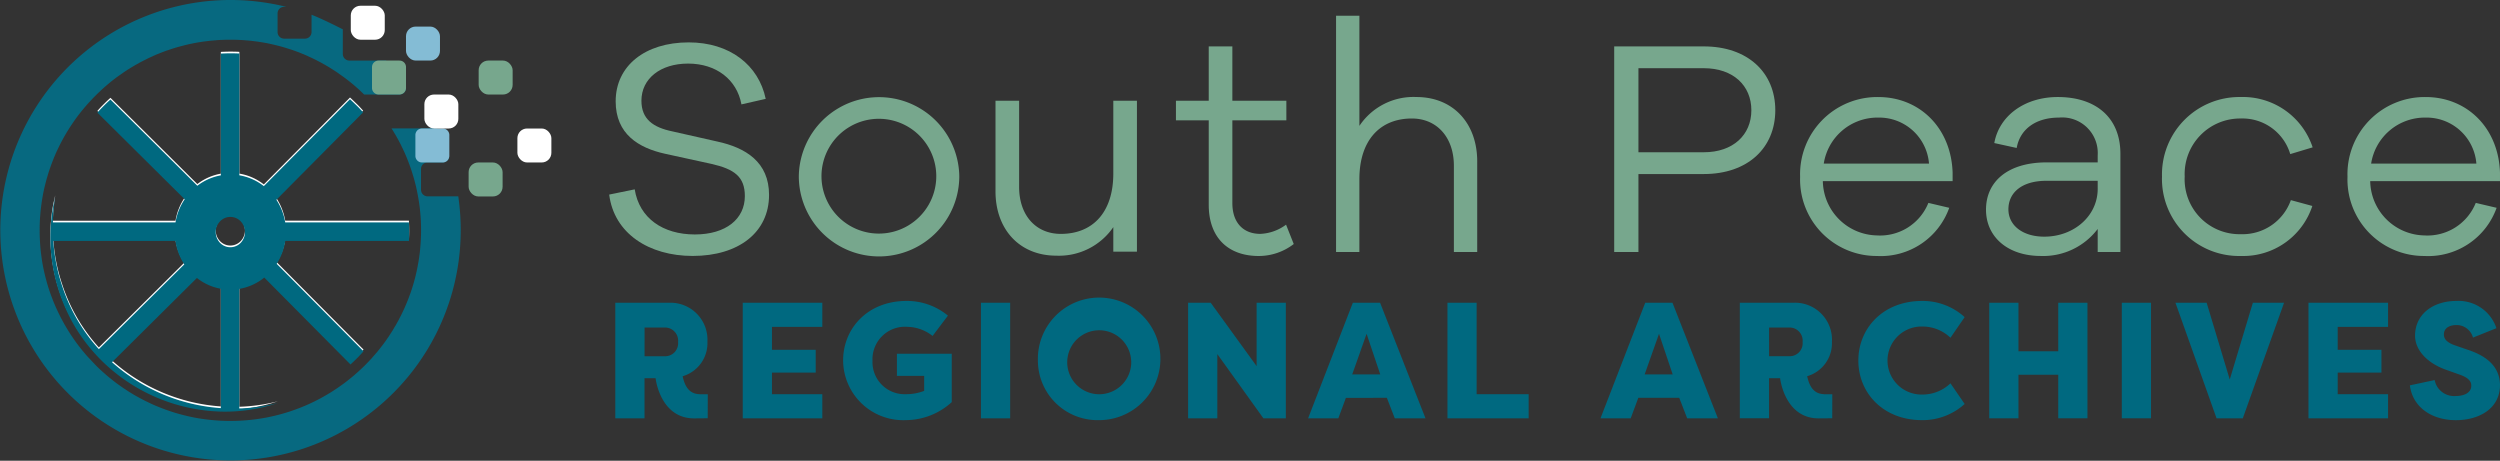 <svg xmlns="http://www.w3.org/2000/svg" width="274.404" height="50.57" viewBox="0 0 274.404 50.57"><rect x="0" y="0" width="274.404" height="50.57" fill="#333333" stroke="none"/><g id="Group_62" data-name="Group 62" transform="translate(268.032 -3357)"><g id="spra-primary-logo-full-colour-dark-backgrounds-rgb" transform="translate(-268.032 3357)"><g id="Group_38" data-name="Group 38"><path id="Path_207" data-name="Path 207" d="M33.913,28.912h13.57c.017-.318.023-.642.023-.966,0-.359-.012-.712-.029-1.065H33.9c0-.012-.006-.029-.006-.041a6.484,6.484,0,0,0-.961-2.442L42.454,14.8c-.226-.249-.457-.5-.7-.735s-.486-.475-.741-.706L31.552,22.9a5.878,5.878,0,0,0-2.685-1.186V8.346c-.324-.017-.654-.023-.984-.023-.353,0-.7.012-1.047.029V21.719a5.921,5.921,0,0,0-2.581,1.14l-9.537-9.467q-.365.33-.712.677c-.249.249-.492.5-.723.764l9.583,9.508a6.363,6.363,0,0,0-1,2.5c0,.012-.006.029-.006.041H8.4a20.568,20.568,0,0,1,.26-2.783c-.046.179-.087.359-.127.544a.073.073,0,0,0-.006.035,15.576,15.576,0,0,0-.33,2.2,16.966,16.966,0,0,0-.069,2.031,18.947,18.947,0,0,0,1.7,7.5,18.454,18.454,0,0,0,3.154,4.838,17.821,17.821,0,0,0,1.441,1.441,19.434,19.434,0,0,0,12.407,4.959,17.081,17.081,0,0,0,2.031-.064c.365-.029.735-.069,1.105-.127a18.125,18.125,0,0,0,3.119-.752,19.725,19.725,0,0,1-4.224.6V34.178A5.919,5.919,0,0,0,31.6,32.939h.006l9.461,9.537c.231-.214.457-.428.683-.654.26-.26.509-.521.746-.793l-9.531-9.6a6.357,6.357,0,0,0,.937-2.483c0-.012.006-.023.006-.035ZM13.445,40.792a19.082,19.082,0,0,1-4.016-6.9,19.664,19.664,0,0,1-.984-4.977h13.4c0,.012.006.023.006.035a6.422,6.422,0,0,0,.972,2.54Zm13.39,6.475a20.024,20.024,0,0,1-11.944-5.04l9.317-9.247a5.885,5.885,0,0,0,2.627,1.186Zm2.349-18.355a1.573,1.573,0,0,1-2.61,0,1.679,1.679,0,0,1-.3-.966,1.658,1.658,0,0,1,.376-1.065,1.563,1.563,0,0,1,2.465,0,1.709,1.709,0,0,1,.069,2.031Z" transform="translate(-2.595 -2.657)" fill="#fff"></path><path id="Path_208" data-name="Path 208" d="M50.57,25.288A25.268,25.268,0,1,1,31.422.752h-.237a.714.714,0,0,0-.718.718V3.518a.719.719,0,0,0,.718.723h2.292a.722.722,0,0,0,.718-.723v-1.9c1.186.451,3.432,1.6,3.432,1.6V5.926a.724.724,0,0,0,.723.723H42.37c.561.515,1.1,1.053,1.609,1.614.2.22.394.44.584.666v.723a.715.715,0,0,1-.584.706.571.571,0,0,1-.139.017H39.969c-.2-.191-.4-.388-.6-.573a.126.126,0,0,1-.029-.023A19.234,19.234,0,0,0,37.3,8.159c-.226-.168-.451-.324-.683-.463a.518.518,0,0,0-.127-.081c-.208-.139-.417-.266-.631-.388a3.206,3.206,0,0,0-.307-.174,8.228,8.228,0,0,0-.735-.394q-.006-.012-.012-.012c-.3-.156-.6-.3-.909-.434-.156-.081-.312-.145-.469-.214-.075-.035-.15-.064-.231-.093-.237-.1-.475-.2-.718-.278-.012-.006-.017-.012-.023-.012-.237-.087-.48-.168-.723-.243s-.486-.156-.729-.226c-.5-.139-1-.26-1.5-.365-.017-.006-.029-.006-.046-.012-.5-.1-1-.179-1.5-.243-.185-.023-.37-.046-.561-.064-.37-.035-.741-.064-1.117-.081-.324-.017-.654-.023-.984-.023-.2,0-.388,0-.579.006l-.469.017c-.179.006-.353.017-.527.035s-.353.029-.527.046c-.2.017-.405.041-.6.069-.492.058-.978.139-1.464.237-.017.006-.035.006-.052.012-.341.069-.677.145-1.013.237-.492.122-.984.266-1.464.434-.162.052-.318.1-.475.162a.044.044,0,0,0-.029.012c-.243.087-.48.179-.718.278-.081.029-.156.058-.231.093-.156.069-.313.133-.469.214-.284.122-.561.255-.839.405a1.272,1.272,0,0,0-.179.087c-.185.093-.37.191-.55.3a4.5,4.5,0,0,0-.428.243c-.179.1-.347.2-.521.318a2.116,2.116,0,0,0-.3.191q-.243.148-.486.33a17.58,17.58,0,0,0-1.5,1.134c-.22.185-.434.37-.648.567-.012.006-.5.469-.735.7s-.718.752-.723.764H9.762c-.2.226-.4.451-.59.683l-.1.116c-.191.232-.376.469-.561.712,0,.006-.006.012-.012.017-.2.266-.382.532-.567.8a.127.127,0,0,0-.017.029c-.145.208-.284.422-.411.637a1.994,1.994,0,0,0-.116.185,1.5,1.5,0,0,0-.1.162c-.139.231-.278.469-.405.712-.006,0-.006.006-.006.012-.139.249-.272.5-.394.764-.174.341-.336.694-.486,1.053-.081.191-.156.382-.232.579-.11.284-.214.567-.312.856-.006.012-.006.023-.012.035q-.139.417-.26.833c-.058.2-.116.405-.168.613-.087.336-.168.671-.237,1.013-.006.017-.006.035-.012.052-.1.5-.179,1-.243,1.5-.023.191-.046.376-.064.561-.035.347-.058.694-.081,1.042-.006.168-.012.341-.017.509-.006.185-.006.37-.006.556,0,.324.006.648.023.966.017.382.041.758.081,1.134.017.2.041.4.069.6.058.492.139.978.237,1.464.006.017.006.035.012.052.069.341.15.677.237,1.013.127.5.272.99.44,1.481.11.318.226.631.347.943.064.162.127.324.2.486q.226.538.486,1.059c.122.255.255.509.394.764a.017.017,0,0,0,.006.012c.127.237.266.475.405.712.069.116.139.231.214.347.127.214.266.428.411.637.006.012.012.017.017.029.185.272.37.538.567.8.006.006.012.012.012.017.185.243.37.48.561.712l.1.116c.174.214.353.422.544.625l.775.822c.214.22.428.428.654.625v.006a.694.694,0,0,1,.069.064c.006,0,.006.006.012.006.214.191.428.382.648.567.075.064.156.127.237.191.214.179.434.347.654.515.006.006.012.006.017.012.214.156.428.313.642.457.127.093.249.174.376.249.2.139.394.266.6.382a.94.94,0,0,0,.1.064c.214.133.434.255.654.376.139.081.272.15.411.22.156.087.313.168.475.243.365.179.729.353,1.105.509.191.081.382.156.579.232.284.11.567.214.856.312.486.168.978.313,1.481.44.336.087.671.168,1.013.237.017.006.035.006.052.012.486.1.972.179,1.464.237.2.029.4.052.6.069.174.017.347.035.527.046s.347.029.527.035l.469.017c.191.006.382.006.579.006.33,0,.66-.006.984-.023.376-.017.747-.046,1.117-.081.191-.017.376-.041.561-.064.5-.064,1.007-.145,1.5-.243.017-.006.029-.006.046-.012.475-.1.943-.208,1.412-.341.075-.023.15-.041.226-.069.278-.075.55-.162.828-.255.492-.168.984-.353,1.464-.556.509-.214,1.013-.451,1.5-.706.191-.1.382-.2.567-.307s.382-.214.567-.33c.214-.122.422-.255.625-.394.185-.116.37-.237.55-.37s.37-.255.55-.394c.006-.006.012-.006.017-.012.226-.168.44-.336.654-.515.318-.249.625-.521.932-.8q.356-.321.694-.66c.237-.237.463-.475.689-.718.017-.023.347-.394.486-.561.122-.133.231-.272.347-.417.15-.191.3-.382.451-.579.006-.006.006-.012.012-.017.156-.208.312-.422.457-.642.11-.15.214-.312.312-.469.168-.249.324-.5.463-.752a5.212,5.212,0,0,0,.266-.457c.087-.15.174-.3.249-.457s.168-.312.243-.475c.179-.365.353-.735.509-1.111.069-.162.133-.324.2-.486.122-.313.237-.625.347-.943a20.134,20.134,0,0,0,.77-3.009c.064-.336.116-.666.156-1,.029-.2.052-.4.069-.6.035-.376.064-.752.081-1.134.017-.318.023-.642.023-.966,0-.185,0-.37-.006-.556-.006-.168-.012-.341-.017-.509l-.035-.521c-.012-.174-.029-.347-.046-.521s-.041-.37-.064-.561c-.046-.347-.1-.689-.162-1.036a19.462,19.462,0,0,0-.5-2.141q-.122-.417-.26-.833c-.006-.012-.006-.023-.012-.035-.1-.289-.2-.573-.312-.856-.075-.2-.15-.388-.232-.579-.156-.376-.33-.741-.509-1.105-.075-.162-.156-.318-.243-.475a5.027,5.027,0,0,0-.249-.457,5.2,5.2,0,0,0-.266-.457,1.933,1.933,0,0,0-.122-.208c-.064-.11-.133-.226-.208-.336h4.994a24.306,24.306,0,0,1,1.319,3.212.708.708,0,0,1-.683.521H46.931a.721.721,0,0,0-.718.718v2.292a.721.721,0,0,0,.718.718h3.293a.171.171,0,0,0,.075-.012,25.727,25.727,0,0,1,.272,3.738Z" fill="#076980"></path><rect id="Rectangle_14" data-name="Rectangle 14" width="3.729" height="3.729" rx="1.059" transform="translate(44.563 2.918)" fill="#84bcd5"></rect><rect id="Rectangle_15" data-name="Rectangle 15" width="3.729" height="3.729" rx="1.059" transform="translate(38.503 0.631)" fill="#fff"></rect><rect id="Rectangle_16" data-name="Rectangle 16" width="3.729" height="3.729" rx="1.059" transform="translate(52.539 6.647)" fill="#77a78d"></rect><path id="Path_209" data-name="Path 209" d="M63.717,10.485v2.286a.715.715,0,0,1-.584.706.571.571,0,0,1-.139.017H60.708a.724.724,0,0,1-.723-.723V10.485a.719.719,0,0,1,.723-.718h2.286a1.124,1.124,0,0,1,.139.012.715.715,0,0,1,.584.706Z" transform="translate(-19.153 -3.119)" fill="#77a78d"></path><rect id="Rectangle_17" data-name="Rectangle 17" width="3.729" height="3.729" rx="1.059" transform="translate(56.791 14.105)" fill="#fff"></rect><path id="Path_210" data-name="Path 210" d="M70.707,21.441v2.286a.6.6,0,0,1-.035.2.708.708,0,0,1-.683.521H67.7a.722.722,0,0,1-.718-.723V21.441a.722.722,0,0,1,.718-.723H69.99a.722.722,0,0,1,.718.723Z" transform="translate(-21.387 -6.615)" fill="#84bcd5"></path><rect id="Rectangle_18" data-name="Rectangle 18" width="3.729" height="3.729" rx="1.059" transform="translate(51.437 17.834)" fill="#77a78d"></rect><rect id="Rectangle_19" data-name="Rectangle 19" width="3.729" height="3.729" rx="1.059" transform="translate(46.58 10.376)" fill="#fff"></rect></g><g id="type" transform="translate(66.867 1.725)"><path id="type_lt_CompoundPathItem_gt_" data-name="type &amp;lt;CompoundPathItem&amp;gt;" d="M115.409,12.761l-2.661.606c-.505-2.728-2.762-4.479-5.86-4.479-3.031,0-5.119,1.65-5.119,4.075,0,2.021,1.28,2.93,3.4,3.368l4.917,1.111c3.132.674,5.692,2.257,5.692,5.86,0,4.109-3.334,6.7-8.386,6.7-4.782,0-8.622-2.458-9.161-6.736l2.8-.573c.505,3.166,3.1,4.951,6.6,4.951,3.435,0,5.49-1.718,5.49-4.21,0-2.122-1.145-2.964-3.671-3.536l-5.086-1.111c-2.9-.64-5.422-2.155-5.422-5.759,0-3.873,3.2-6.466,8.016-6.466,4.513,0,7.679,2.492,8.453,6.2Z" transform="translate(-98.233 -3.634)" fill="#77a78d"></path><path id="type_lt_CompoundPathItem_gt_2" data-name="type &amp;lt;CompoundPathItem&amp;gt;" d="M146.422,24.076a8.807,8.807,0,0,1-17.614,0,8.808,8.808,0,0,1,17.614,0Zm-2.526,0a6.3,6.3,0,1,0-12.6,0,6.3,6.3,0,1,0,12.6,0Z" transform="translate(-107.996 -6.462)" fill="#77a78d"></path><path id="type_lt_CompoundPathItem_gt_3" data-name="type &amp;lt;CompoundPathItem&amp;gt;" d="M176.047,32.534h-2.593V29.84a7.227,7.227,0,0,1-6.264,3.132c-4.008,0-6.668-2.863-6.668-7.073V15.965h2.593v9.464c0,3.1,1.819,5.153,4.58,5.153,3.469,0,5.759-2.324,5.759-6.635V15.965h2.593v16.57Z" transform="translate(-118.122 -6.635)" fill="#77a78d"></path><path id="type_lt_CompoundPathItem_gt_4" data-name="type &amp;lt;CompoundPathItem&amp;gt;" d="M202.545,28.9a6.3,6.3,0,0,1-3.839,1.313c-3.3,0-5.49-1.953-5.49-5.624V15.324h-3.6V13.168h3.6V7.207h2.593v5.961h5.927v2.155h-5.927v9.093c0,2.155,1.212,3.368,3.065,3.368a5.084,5.084,0,0,0,2.829-1.01l.842,2.122Z" transform="translate(-127.41 -3.839)" fill="#77a78d"></path><path id="type_lt_CompoundPathItem_gt_5" data-name="type &amp;lt;CompoundPathItem&amp;gt;" d="M230.931,18.257v9.935h-2.56V18.728c0-3.1-1.852-5.187-4.614-5.187-3.469,0-5.759,2.358-5.759,6.668v7.982h-2.56V2.259H218V14.35a7.136,7.136,0,0,1,6.264-3.166c4.008,0,6.668,2.862,6.668,7.072Z" transform="translate(-135.657 -2.259)" fill="#77a78d"></path><path id="type_lt_CompoundPathItem_gt_6" data-name="type &amp;lt;CompoundPathItem&amp;gt;" d="M270.123,7.207c4.816,0,7.847,2.863,7.847,7.005s-3.031,7.005-7.847,7.005h-7.174v8.554h-2.661V7.207h9.834Zm0,11.619c3.233,0,5.22-1.92,5.22-4.614S273.356,9.6,270.123,9.6h-7.174v9.228Z" transform="translate(-149.978 -3.839)" fill="#77a78d"></path><path id="type_lt_CompoundPathItem_gt_7" data-name="type &amp;lt;CompoundPathItem&amp;gt;" d="M307.008,24.6H292.762a6.061,6.061,0,0,0,5.927,5.961,5.713,5.713,0,0,0,5.658-3.57l2.29.539a7.973,7.973,0,0,1-7.949,5.288,8.4,8.4,0,0,1-8.42-8.689,8.473,8.473,0,0,1,8.588-8.756c4.479,0,7.982,3.334,8.15,8.285V24.6Zm-14.145-1.92h11.552a5.483,5.483,0,0,0-5.557-5.052A5.967,5.967,0,0,0,292.863,22.679Z" transform="translate(-159.551 -6.446)" fill="#77a78d"></path><path id="type_lt_CompoundPathItem_gt_8" data-name="type &amp;lt;CompoundPathItem&amp;gt;" d="M334.993,21.6V32.379H332.5V29.853a7.494,7.494,0,0,1-6.23,2.964c-3.637,0-6.029-2.088-6.029-5.085,0-3.031,2.324-5.187,6.669-5.187H332.5V21.77a3.9,3.9,0,0,0-4.243-4.142c-2.526,0-4.277,1.246-4.648,3.334l-2.458-.539c.539-3,3.334-5.052,6.972-5.052,4.143,0,6.87,2.223,6.87,6.23ZM332.5,25.441v-.876h-5.624c-2.728,0-4.176,1.313-4.176,3.132,0,1.752,1.549,3,3.941,3,3.233,0,5.86-2.256,5.86-5.254Z" transform="translate(-169.121 -6.446)" fill="#77a78d"></path><path id="type_lt_CompoundPathItem_gt_9" data-name="type &amp;lt;CompoundPathItem&amp;gt;" d="M362.763,26.687l2.357.64a7.988,7.988,0,0,1-7.847,5.49,8.46,8.46,0,0,1-8.655-8.723,8.5,8.5,0,0,1,8.655-8.723,8.054,8.054,0,0,1,7.881,5.523l-2.459.741a5.464,5.464,0,0,0-5.422-3.907,6.091,6.091,0,0,0-6.163,6.365,6.024,6.024,0,0,0,6.163,6.332,5.621,5.621,0,0,0,5.49-3.739Z" transform="translate(-178.181 -6.446)" fill="#77a78d"></path><path id="type_lt_CompoundPathItem_gt_10" data-name="type &amp;lt;CompoundPathItem&amp;gt;" d="M395.27,24.6H381.024a6.061,6.061,0,0,0,5.927,5.961,5.712,5.712,0,0,0,5.658-3.57l2.291.539a7.973,7.973,0,0,1-7.949,5.288,8.4,8.4,0,0,1-8.42-8.689,8.473,8.473,0,0,1,8.588-8.756c4.479,0,7.982,3.334,8.15,8.285V24.6Zm-14.145-1.92h11.552a5.483,5.483,0,0,0-5.557-5.052A5.967,5.967,0,0,0,381.125,22.679Z" transform="translate(-187.733 -6.446)" fill="#77a78d"></path><path id="type_lt_CompoundPathItem_gt_11" data-name="type &amp;lt;CompoundPathItem&amp;gt;" d="M108.495,58.583c-1.051-.023-1.612-.689-1.884-1.975a3.779,3.779,0,0,0,2.718-3.787,4.062,4.062,0,0,0-4.258-4.276H99.218V61.228h3.207v-4.4h1.214c.181,1.323,1.105,4.408,4.221,4.408.426,0,1.5-.013,1.5-.013l.008-2.636s-.566.007-.874,0Zm-3.8-4.168h-2.265V51.263h2.265a1.442,1.442,0,0,1,1.413,1.594A1.421,1.421,0,0,1,104.69,54.416Z" transform="translate(-98.548 -17.039)" fill="#006980"></path><path id="type_lt_CompoundPathItem_gt_12" data-name="type &amp;lt;CompoundPathItem&amp;gt;" d="M119.767,61.228V48.545H128.5V51.19h-5.526v2.519h4.8v2.5h-4.8v2.373H128.5v2.646Z" transform="translate(-105.109 -17.039)" fill="#006980"></path><path id="type_lt_CompoundPathItem_gt_13" data-name="type &amp;lt;CompoundPathItem&amp;gt;" d="M142.908,48.252a7.044,7.044,0,0,1,4.548,1.613l-1.685,2.229a4.589,4.589,0,0,0-2.754-1,3.568,3.568,0,0,0-3.841,3.732,3.52,3.52,0,0,0,3.66,3.66,5.484,5.484,0,0,0,2.011-.362V56.478h-2.99V54.05h6.016v5.309a7.523,7.523,0,0,1-5.037,1.975,6.6,6.6,0,0,1-6.885-6.541c0-3.533,2.7-6.541,6.958-6.541Z" transform="translate(-110.276 -16.945)" fill="#006980"></path><path id="type_lt_CompoundPathItem_gt_14" data-name="type &amp;lt;CompoundPathItem&amp;gt;" d="M161.383,61.228h-3.207V48.545h3.207Z" transform="translate(-117.373 -17.039)" fill="#006980"></path><path id="type_lt_CompoundPathItem_gt_15" data-name="type &amp;lt;CompoundPathItem&amp;gt;" d="M167.359,54.793a6.725,6.725,0,1,1,6.722,6.541A6.546,6.546,0,0,1,167.359,54.793Zm10.237,0a3.511,3.511,0,1,0-3.515,3.7A3.518,3.518,0,0,0,177.6,54.793Z" transform="translate(-120.305 -16.945)" fill="#006980"></path><path id="type_lt_CompoundPathItem_gt_16" data-name="type &amp;lt;CompoundPathItem&amp;gt;" d="M194.788,54.18v7.048H191.58V48.545h2.482L199.1,55.5V48.545h3.207V61.228h-2.464Z" transform="translate(-128.039 -17.039)" fill="#006980"></path><path id="type_lt_CompoundPathItem_gt_17" data-name="type &amp;lt;CompoundPathItem&amp;gt;" d="M210.931,61.228l4.91-12.683h2.99l4.983,12.683h-3.37l-.87-2.247H215.08l-.833,2.247Zm4.838-4.819h3.08l-1.5-4.457-1.576,4.457Z" transform="translate(-134.218 -17.039)" fill="#006980"></path><path id="type_lt_CompoundPathItem_gt_18" data-name="type &amp;lt;CompoundPathItem&amp;gt;" d="M242.311,58.583v2.646H233.4V48.545H236.6V58.583Z" transform="translate(-141.391 -17.039)" fill="#006980"></path><path id="type_lt_CompoundPathItem_gt_19" data-name="type &amp;lt;CompoundPathItem&amp;gt;" d="M258.078,61.228l4.91-12.683h2.99l4.983,12.683h-3.37l-.87-2.247h-4.494l-.833,2.247Zm4.838-4.819H266l-1.5-4.457-1.576,4.457Z" transform="translate(-149.272 -17.039)" fill="#006980"></path><path id="type_lt_CompoundPathItem_gt_20" data-name="type &amp;lt;CompoundPathItem&amp;gt;" d="M306.649,48.252a6.856,6.856,0,0,1,4.675,1.776l-1.558,2.265a4.428,4.428,0,0,0-3.116-1.232,3.733,3.733,0,1,0,0,7.465,4.427,4.427,0,0,0,3.116-1.232l1.558,2.265a6.856,6.856,0,0,1-4.675,1.776c-4.294,0-6.994-3.008-6.994-6.541s2.7-6.541,6.994-6.541Z" transform="translate(-162.547 -16.945)" fill="#006980"></path><path id="type_lt_CompoundPathItem_gt_21" data-name="type &amp;lt;CompoundPathItem&amp;gt;" d="M328.336,61.228V56.445h-4.367v4.783h-3.207V48.545h3.207v5.327h4.367V48.545h3.207V61.228Z" transform="translate(-169.287 -17.039)" fill="#006980"></path><path id="type_lt_CompoundPathItem_gt_22" data-name="type &amp;lt;CompoundPathItem&amp;gt;" d="M345.343,61.228h-3.207V48.545h3.207Z" transform="translate(-176.112 -17.039)" fill="#006980"></path><path id="type_lt_CompoundPathItem_gt_23" data-name="type &amp;lt;CompoundPathItem&amp;gt;" d="M350.787,48.545h3.425l2.536,8.425,2.537-8.425h3.425l-4.53,12.683H355.3l-4.512-12.683Z" transform="translate(-178.874 -17.039)" fill="#006980"></path><path id="type_lt_CompoundPathItem_gt_24" data-name="type &amp;lt;CompoundPathItem&amp;gt;" d="M372.24,61.228V48.545h8.733V51.19h-5.526v2.519h4.8v2.5h-4.8v2.373h5.526v2.646Z" transform="translate(-185.724 -17.039)" fill="#006980"></path><path id="type_lt_CompoundPathItem_gt_25" data-name="type &amp;lt;CompoundPathItem&amp;gt;" d="M391.307,56.931a2.172,2.172,0,0,0,2.283,1.758c.942,0,1.74-.344,1.74-1.142,0-.417-.236-.851-1.3-1.214l-1.413-.507c-1.921-.652-3.443-2.029-3.461-3.751,0-2.337,1.939-3.823,4.548-3.823a4.372,4.372,0,0,1,4.385,2.99l-2.573,1.033a1.858,1.858,0,0,0-1.794-1.377c-.761,0-1.4.308-1.4,1.033,0,.344.145.833,1.232,1.2l1.359.471c2.845.924,3.533,2.446,3.569,3.859,0,2.682-2.392,3.878-4.838,3.878-2.627,0-4.747-1.4-5.055-3.823l2.718-.58Z" transform="translate(-190.944 -16.945)" fill="#006980"></path><path id="type_lt_CompoundPathItem_gt_26" data-name="type &amp;lt;CompoundPathItem&amp;gt;" d="M289.821,58.58c-1.051-.023-1.612-.689-1.884-1.975a3.779,3.779,0,0,0,2.718-3.787,4.062,4.062,0,0,0-4.258-4.276h-5.853V61.225h3.207v-4.4h1.214c.181,1.323,1.105,4.408,4.221,4.408.426,0,1.5-.013,1.5-.013l.008-2.636s-.566.007-.875,0Zm-3.8-4.168h-2.265V51.26h2.265a1.442,1.442,0,0,1,1.413,1.594A1.421,1.421,0,0,1,286.017,54.412Z" transform="translate(-156.445 -17.037)" fill="#006980"></path></g></g><g id="spra-primary-logo-full-colour-rgb" transform="translate(-262.5 3362.853)"><g id="logoMark" transform="translate(0 0)"><path id="logoMark_lt_CompoundPathItem_gt_" data-name="logoMark &amp;lt;CompoundPathItem&amp;gt;" d="M33.913,28.912h13.57c.017-.318.023-.642.023-.966,0-.359-.012-.712-.029-1.065H33.9c0-.012-.006-.029-.006-.041a6.484,6.484,0,0,0-.961-2.442L42.454,14.8c-.226-.249-.457-.5-.7-.735s-.486-.475-.741-.706L31.552,22.9a5.878,5.878,0,0,0-2.685-1.186V8.346c-.324-.017-.654-.023-.984-.023-.353,0-.7.012-1.047.029V21.719a5.921,5.921,0,0,0-2.581,1.14l-9.537-9.467q-.365.33-.712.677c-.249.249-.492.5-.723.764l9.583,9.508a6.363,6.363,0,0,0-1,2.5c0,.012-.006.029-.006.041H8.4a20.568,20.568,0,0,1,.26-2.783c-.046.179-.087.359-.127.544a.073.073,0,0,0-.006.035,15.576,15.576,0,0,0-.33,2.2,16.966,16.966,0,0,0-.069,2.031,18.947,18.947,0,0,0,1.7,7.5,18.454,18.454,0,0,0,3.154,4.838,17.821,17.821,0,0,0,1.441,1.441,19.434,19.434,0,0,0,12.407,4.959,17.081,17.081,0,0,0,2.031-.064c.365-.029.735-.069,1.105-.127a18.125,18.125,0,0,0,3.119-.752,19.725,19.725,0,0,1-4.224.6V34.178A5.919,5.919,0,0,0,31.6,32.939h.006l9.461,9.537c.231-.214.457-.428.683-.654.26-.26.509-.521.746-.793l-9.531-9.6a6.357,6.357,0,0,0,.937-2.483c0-.012.006-.023.006-.035ZM13.445,40.792a19.082,19.082,0,0,1-4.016-6.9,19.664,19.664,0,0,1-.984-4.977h13.4c0,.012.006.023.006.035a6.422,6.422,0,0,0,.972,2.54Zm13.39,6.475a20.024,20.024,0,0,1-11.944-5.04l9.317-9.247a5.885,5.885,0,0,0,2.627,1.186Zm2.349-18.355a1.573,1.573,0,0,1-2.61,0,1.679,1.679,0,0,1-.3-.966,1.658,1.658,0,0,1,.376-1.065,1.563,1.563,0,0,1,2.465,0,1.709,1.709,0,0,1,.069,2.031Z" transform="translate(-8.127 -8.323)" fill="#006980"></path></g></g></g></svg>